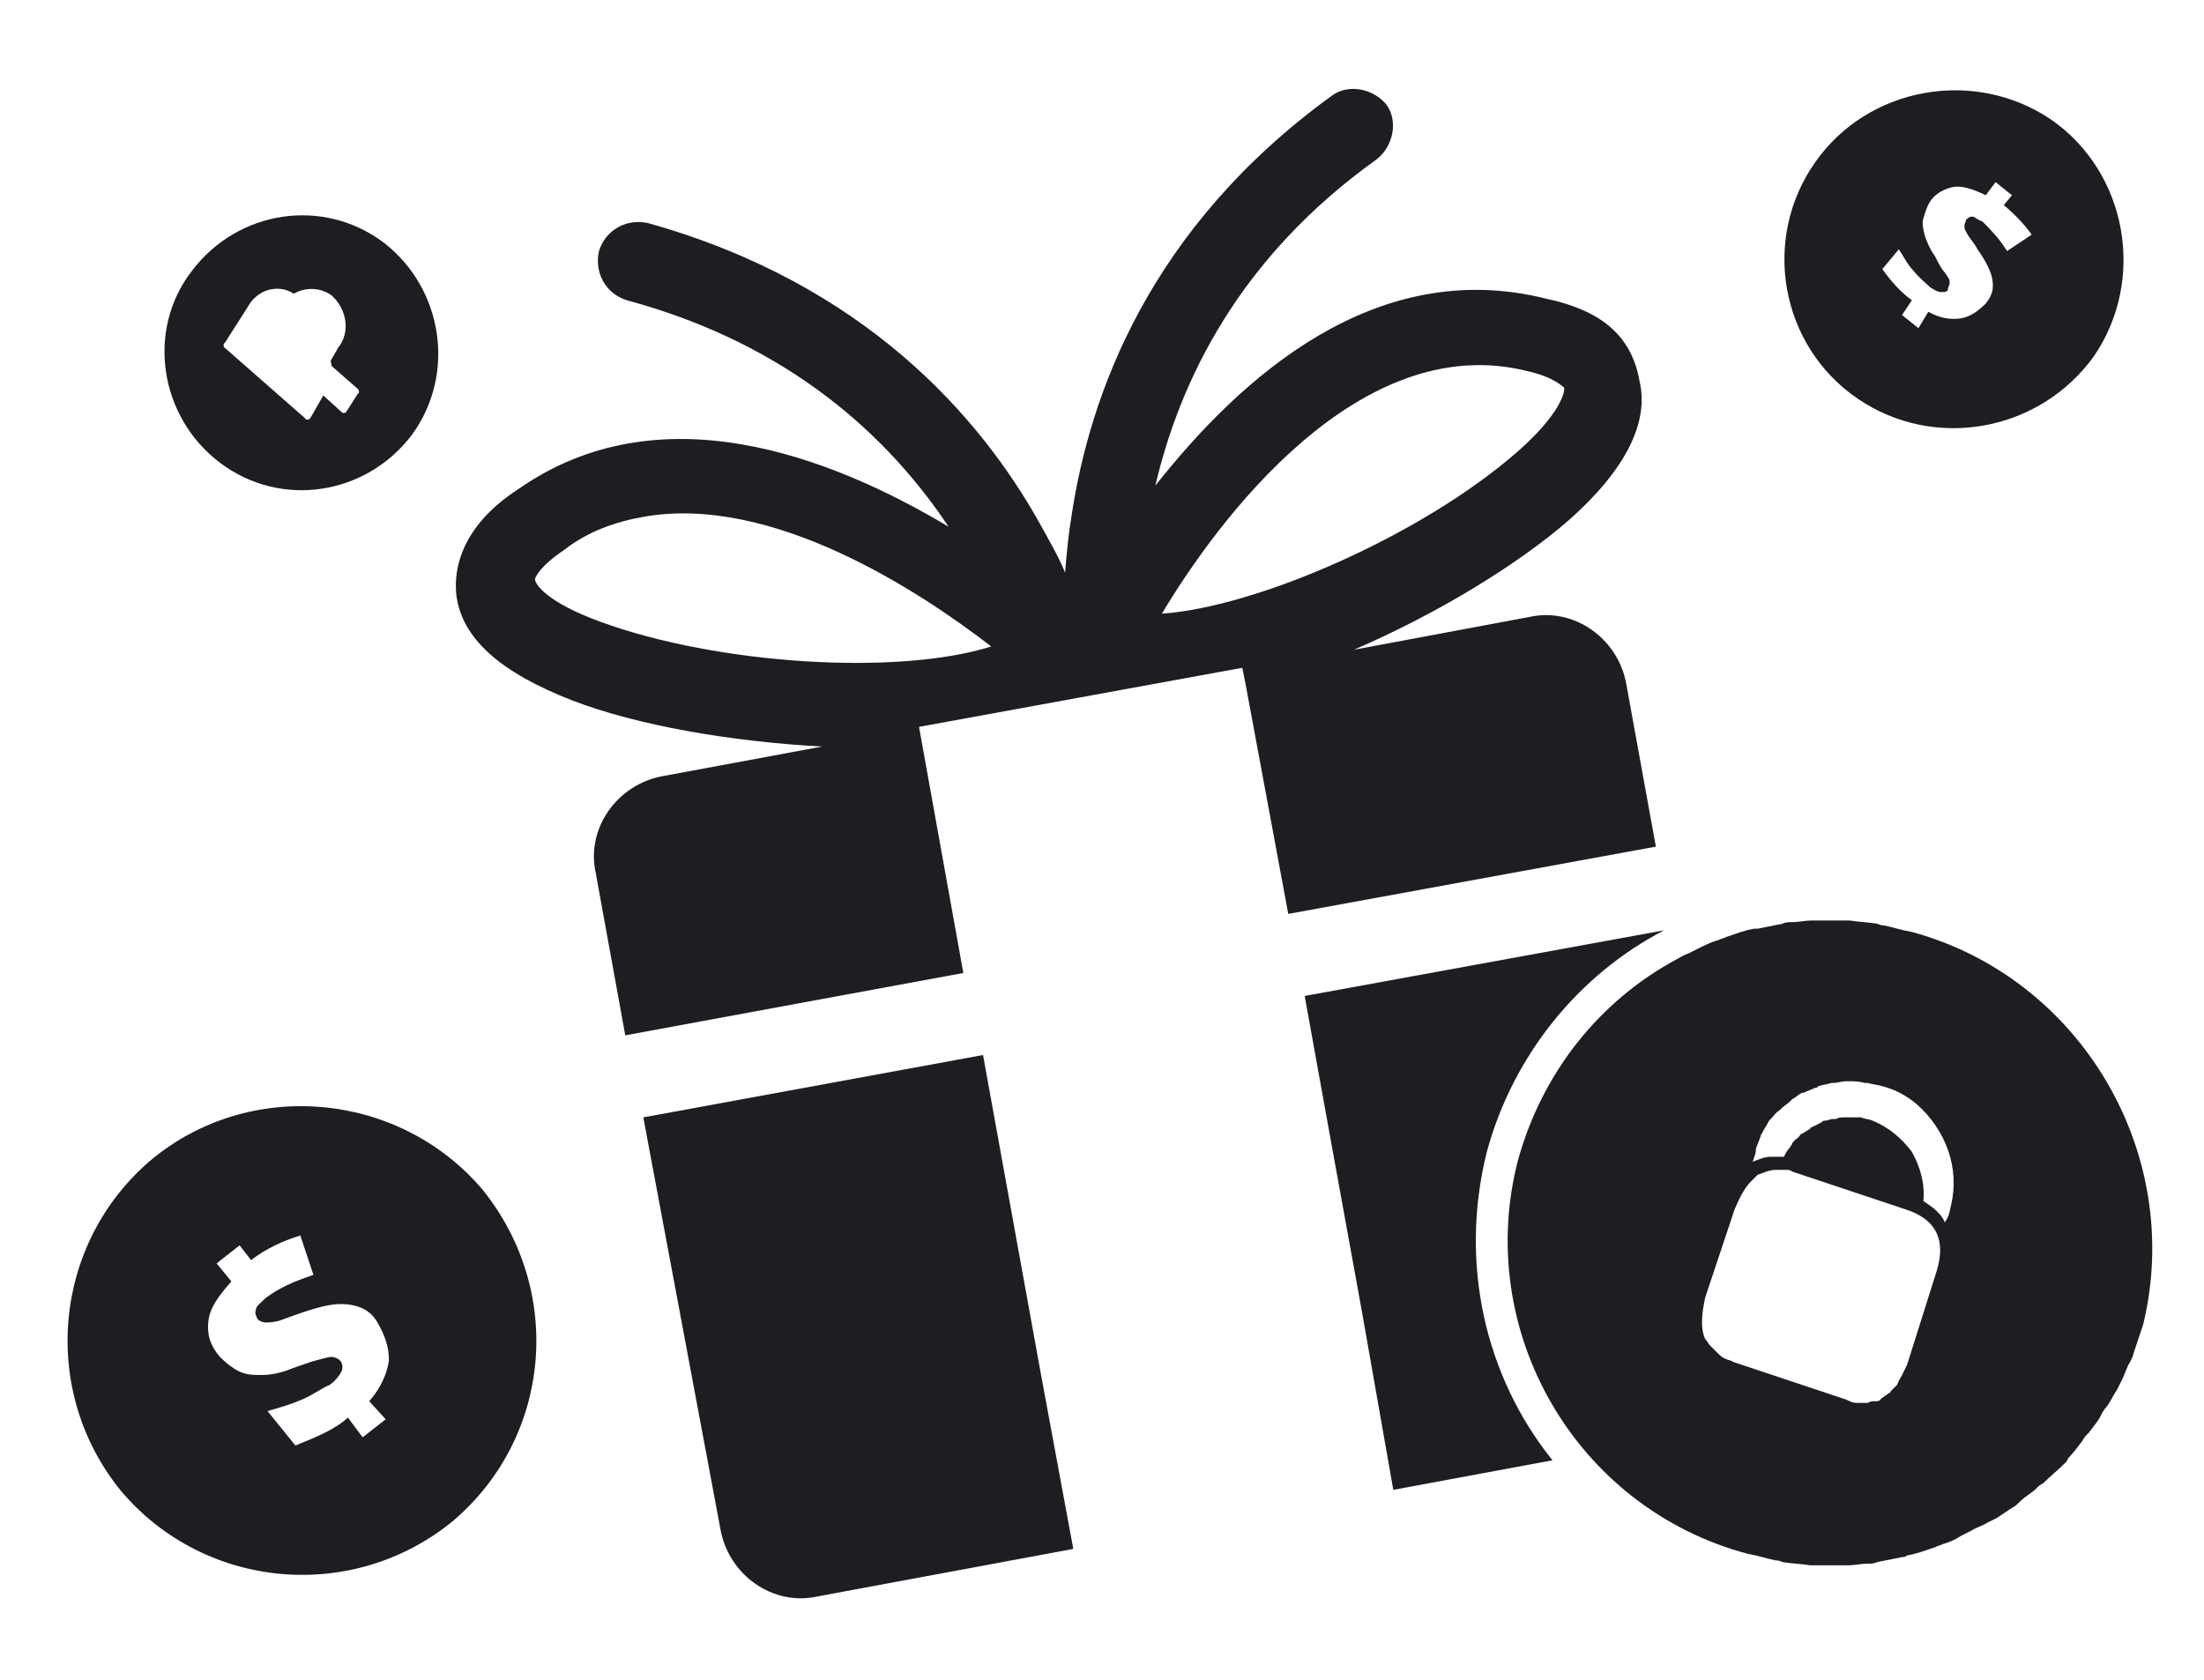 <?xml version="1.0" encoding="utf-8"?>
<!-- Generator: Adobe Illustrator 28.2.0, SVG Export Plug-In . SVG Version: 6.00 Build 0)  -->
<svg version="1.1" id="Warstwa_1" xmlns="http://www.w3.org/2000/svg" xmlns:xlink="http://www.w3.org/1999/xlink" x="0px" y="0px"
	 viewBox="0 0 134.3 102.4" style="enable-background:new 0 0 134.3 102.4;" xml:space="preserve">
<style type="text/css">
	.st0{fill:none;}
	.st1{fill:#1D1E22;}
</style>
<g>
	<path class="st0" d="M95.2,23.6c-0.1,0-0.5-0.6-2.3-1c-10.1-2.5-18.7,9.1-22.2,14.8c5.8-0.4,15.9-4.8,21.6-9.9
		C95,25.3,95.3,23.9,95.2,23.6z"/>
	<path class="st0" d="M13.7,21.2l4.9,4.3c0,0.1,0.3,0.1,0.3,0l0.8-1.4l1.1,1c0.1,0.1,0.3,0.1,0.3,0l0.7-1.1c0.1,0,0.1-0.3,0-0.3
		l-1.6-1.4c-0.1-0.1-0.1-0.2,0-0.4l0.4-0.7c0.7-1,0.5-2.4-0.4-3.2c-0.6-0.5-1.5-0.5-2.3-0.1c-0.9-0.6-2.2-0.3-2.8,0.8l-1.4,2.2
		C13.6,20.9,13.6,21.2,13.7,21.2z"/>
	<path class="st0" d="M23,80.5c-0.4-0.7-1-1-1.8-1.1c-0.7-0.1-1.6,0.1-2.8,0.5c-0.6,0.2-1.1,0.4-1.4,0.5c-0.4,0.1-0.6,0.1-0.8,0.1
		c-0.2,0-0.4-0.1-0.5-0.2c-0.1-0.2-0.1-0.4-0.1-0.6c0-0.1,0.3-0.4,0.6-0.7c0.8-0.6,1.7-1,2.9-1.4l-0.8-2.4c-1.1,0.4-2.2,0.9-3,1.5
		L14.7,76l-1.4,1.1l0.9,1.1c-0.9,0.9-1.3,1.7-1.4,2.4s0.1,1.5,0.7,2.2c0.4,0.4,0.8,0.7,1.2,0.9c0.5,0.2,0.9,0.2,1.4,0.2
		c0.4,0,1.2-0.1,1.8-0.4c0.7-0.2,1.2-0.4,1.5-0.5c0.4-0.1,0.7-0.2,0.9-0.2c0.2,0,0.4,0.1,0.5,0.2c0.1,0.1,0.1,0.4,0.1,0.7
		c-0.1,0.2-0.3,0.5-0.7,0.8c-0.5,0.3-1.1,0.7-1.7,0.9c-0.7,0.3-1.4,0.4-2.1,0.7l1.7,2.1c1.2-0.4,2.2-0.9,3.2-1.7l0.9,1.2l1.4-1.1
		l-1.1-1.2c0.7-0.8,1.2-1.7,1.2-2.5C23.7,82,23.5,81.2,23,80.5z"/>
	<path class="st0" d="M116.3,18.7l-0.6,0.9l1,0.8l0.6-1c0.7,0.4,1.4,0.5,2,0.4c0.6-0.1,1.1-0.5,1.5-0.9c0.4-0.4,0.5-0.9,0.4-1.5
		c-0.1-0.5-0.4-1.1-0.9-1.8c-0.3-0.4-0.5-0.7-0.6-0.9c-0.1-0.3-0.2-0.4-0.2-0.5c0-0.2,0-0.3,0.1-0.4c0.1-0.1,0.2-0.2,0.4-0.2
		c0.1,0,0.3,0.1,0.6,0.3c0.6,0.4,1,1,1.5,1.8l1.5-1c-0.5-0.7-1-1.3-1.7-1.8l0.5-0.6l-1-0.8l-0.6,0.8c-0.8-0.4-1.4-0.6-2-0.5
		s-1,0.3-1.4,0.9c-0.2,0.3-0.4,0.7-0.4,1c-0.1,0.4,0,0.6,0.1,1.1c0.1,0.3,0.3,0.8,0.6,1.2c0.3,0.4,0.5,0.7,0.6,1
		c0.2,0.2,0.3,0.4,0.3,0.6c0,0.2,0,0.3-0.1,0.4c-0.1,0.1-0.3,0.2-0.4,0.2s-0.4-0.1-0.7-0.3c-0.3-0.3-0.7-0.6-1-1
		c-0.3-0.4-0.6-0.9-0.9-1.3l-1.1,1.6C115.1,17.5,115.6,18.2,116.3,18.7z"/>
	<path class="st0" d="M39.1,31.6c-1.7,0.3-3.3,0.9-4.8,2c-1.5,1-1.8,1.7-1.8,1.8c0,0.3,0.8,1.4,4,2.6c7.1,2.6,18.1,3.3,23.8,1.5
		C56,36,47,30.1,39.1,31.6z"/>
	<path class="st0" d="M116.7,67.4c-0.6-0.5-1.3-0.8-2.1-1.1c0,0,0,0,0,0c-0.3-0.1-0.6-0.2-0.9-0.2c-0.1,0-0.1,0-0.2,0
		c-0.3,0-0.6-0.1-0.9-0.1c0,0,0,0-0.1,0c0,0-0.1,0-0.1,0c-0.3,0-0.5,0-0.8,0.1c0,0,0,0-0.1,0c-0.3,0-0.5,0.1-0.8,0.2
		c-0.1,0-0.1,0-0.2,0.1c-0.3,0.1-0.5,0.2-0.7,0.3c0,0,0,0-0.1,0c-0.2,0.1-0.4,0.2-0.6,0.4c0,0-0.1,0.1-0.1,0.1
		c-0.2,0.2-0.4,0.3-0.6,0.5c0,0-0.1,0.1-0.1,0.1c-0.2,0.2-0.3,0.4-0.5,0.5c0,0-0.1,0.1-0.1,0.1c-0.2,0.2-0.3,0.4-0.4,0.7
		c0,0.1-0.1,0.1-0.1,0.2c-0.1,0.3-0.2,0.5-0.3,0.8c0,0.3-0.1,0.5-0.2,0.8c0.3-0.1,0.7-0.3,1.1-0.3c0.3,0,0.5,0,0.8,0c0,0,0,0,0,0
		c0.1-0.2,0.3-0.4,0.4-0.6c0-0.1,0.1-0.1,0.1-0.2c0.1-0.1,0.2-0.3,0.4-0.4c0.1-0.1,0.1-0.1,0.2-0.2c0.2-0.1,0.3-0.2,0.5-0.3
		c0,0,0.1,0,0.1-0.1c0.2-0.1,0.4-0.2,0.6-0.3c0.1,0,0.1,0,0.2-0.1c0.2-0.1,0.3-0.1,0.5-0.1c0.1,0,0.1,0,0.2,0c0.2,0,0.3,0,0.5-0.1
		c0.1,0,0.1,0,0.2,0c0.2,0,0.3,0,0.5,0c0.1,0,0.2,0,0.3,0c0.3,0,0.5,0.1,0.7,0.2c1,0.4,1.9,1,2.4,1.9c0.6,0.8,0.8,1.9,0.7,3
		c0.3,0.2,0.6,0.4,0.8,0.6c0.2,0.2,0.4,0.4,0.5,0.7c0.3-0.4,0.2-0.7,0.4-1.1C119.4,71.2,118.6,68.9,116.7,67.4z"/>
	<path class="st0" d="M116.2,73.5l-6.9-2.3c-0.1-0.1-0.3-0.1-0.4-0.1c0,0-0.1,0-0.1,0c0,0-0.1,0-0.1,0c-0.1,0-0.3,0-0.4,0
		c-0.4,0-0.8,0.2-1.1,0.3c-0.1,0.1-0.3,0.2-0.4,0.4c-0.4,0.4-0.7,1-1,1.7L104,79c-0.2,1.1-0.3,1.9,0,2.5c0.1,0.1,0.2,0.3,0.3,0.4
		c0.1,0.1,0.3,0.3,0.4,0.4c0.1,0.2,0.3,0.3,0.5,0.4c0.2,0.1,0.3,0.2,0.5,0.2l6.9,2.3c0.2,0.1,0.4,0.1,0.6,0.2c0.1,0,0.1,0,0.2,0
		c0.1,0,0.2,0,0.3,0c0,0,0,0,0.1,0c0,0,0.1,0,0.1,0c0.1,0,0.2,0,0.4-0.1c0.1,0,0.1,0,0.1,0c0.1,0,0.2-0.1,0.3-0.1c0,0,0.1,0,0.1-0.1
		c0.1-0.1,0.3-0.2,0.4-0.3c0,0,0-0.1,0.1-0.1c0.1-0.1,0.2-0.2,0.3-0.3c0,0,0.1-0.1,0.1-0.1c0.1-0.1,0.1-0.2,0.2-0.4
		c0-0.1,0.1-0.1,0.1-0.2c0.1-0.2,0.2-0.4,0.3-0.6l1.8-5.7C118.6,75.6,118,74.3,116.2,73.5z"/>
	<path class="st1" d="M90.6,70.2c1.6-5.9,5.6-10.8,10.8-13.5l-21.9,4l1.7,9.4l1.8,9.9l1.9,10.8l9.7-1.8C90.5,83.9,88.9,77,90.6,70.2
		z"/>
	<path class="st1" d="M99.1,41.7c-0.5-2.8-3.2-4.7-5.9-4.1l-10.7,2c5.1-2.2,10-5.2,13.1-7.9c3.5-3.1,4.9-6,4.3-8.5
		c-0.5-2.8-2.4-4.3-5.7-5C83.8,15.6,75.6,23,70.4,29.6c1.5-6.4,5.1-13.9,13.5-19.9c1-0.8,1.3-2.3,0.6-3.3c-0.8-1-2.3-1.3-3.3-0.6
		C70,13.9,66.4,24.1,65.3,31.4c-0.2,1.2-0.3,2.3-0.4,3.5c-0.4-1-1-2-1.6-3.1c-3.6-6.4-10.6-14.5-23.8-18.2c-1.3-0.3-2.6,0.4-3,1.7
		c-0.3,1.3,0.4,2.6,1.7,3c10,2.7,16,8.4,19.6,13.8c-7.2-4.3-17.6-8.3-26.2-2.3c-2.8,1.8-4,4.1-3.8,6.4c0.3,2.7,2.7,4.8,7.1,6.5
		c3.9,1.5,9.6,2.5,15.2,2.8l-9.7,1.8c-2.8,0.5-4.7,3.2-4.1,5.9l1.8,9.9l20.6-3.8L56,44.3l19.7-3.6l0.2,1l2.6,14l22.4-4.1L99.1,41.7z
		 M36.6,37.9c-3.3-1.2-4-2.3-4-2.6c0-0.1,0.3-0.8,1.8-1.8c1.4-1.1,3.1-1.7,4.8-2C47,30.1,56,36,60.4,39.4
		C54.7,41.2,43.7,40.5,36.6,37.9z M70.8,37.4c3.4-5.7,12-17.3,22.2-14.8c1.8,0.4,2.2,1,2.3,1c0.1,0.3-0.3,1.7-2.8,3.9
		C86.7,32.6,76.6,37,70.8,37.4z"/>
	<path class="st1" d="M63.4,83.6l-3.5-19.3l-20.7,3.8l4.7,25.1c0.5,2.8,3.2,4.7,5.9,4.1l15.6-2.9L63.4,83.6L63.4,83.6z"/>
	<path class="st1" d="M9.2,70.7c-6,5.1-6.8,14.1-1.8,20.2c5.1,6,14.1,6.8,20.2,1.8c6-5.1,6.8-14,1.8-20.2
		C24.3,66.5,15.2,65.7,9.2,70.7z M23.5,86.5l-1.4,1.1l-0.9-1.2c-0.9,0.8-2,1.2-3.2,1.7L16.3,86c0.7-0.2,1.4-0.4,2.1-0.7
		c0.7-0.3,1.2-0.7,1.7-0.9c0.4-0.3,0.6-0.6,0.7-0.8c0.1-0.2,0.1-0.5-0.1-0.7c-0.1-0.1-0.3-0.2-0.5-0.2c-0.2,0-0.5,0.1-0.9,0.2
		c-0.4,0.1-0.9,0.3-1.5,0.5c-0.7,0.3-1.4,0.4-1.8,0.4c-0.6,0-0.9,0-1.4-0.2c-0.4-0.2-0.8-0.5-1.2-0.9c-0.6-0.7-0.8-1.4-0.7-2.2
		s0.6-1.5,1.4-2.4l-0.9-1.1l1.4-1.1l0.7,0.9c0.9-0.7,2-1.2,3-1.5l0.8,2.4c-1.2,0.4-2.1,0.8-2.9,1.4c-0.3,0.3-0.6,0.5-0.6,0.7
		c-0.1,0.2,0,0.4,0.1,0.6c0.1,0.1,0.3,0.2,0.5,0.2c0.2,0,0.4,0,0.8-0.1c0.3-0.1,0.8-0.3,1.4-0.5c1.2-0.4,2-0.6,2.8-0.5
		c0.8,0.1,1.4,0.4,1.8,1.1c0.4,0.7,0.7,1.4,0.7,2.3c-0.1,0.8-0.5,1.7-1.2,2.5L23.5,86.5z"/>
	<path class="st1" d="M113.2,24.3c4.7,3.2,11.1,2,14.4-2.6c3.2-4.7,2-11.2-2.6-14.4c-4.7-3.2-11.2-2-14.4,2.6
		C107.3,14.6,108.5,21.1,113.2,24.3z M115.7,15.2c0.3,0.4,0.5,0.9,0.9,1.3c0.3,0.4,0.7,0.7,1,1c0.3,0.2,0.5,0.3,0.7,0.3
		s0.4,0,0.4-0.2c0-0.1,0.1-0.2,0.1-0.4c0-0.2-0.1-0.3-0.3-0.6c-0.2-0.2-0.4-0.6-0.6-1c-0.3-0.4-0.5-0.9-0.6-1.2
		c-0.1-0.4-0.2-0.7-0.1-1.1c0.1-0.3,0.2-0.7,0.4-1c0.3-0.5,0.9-0.8,1.4-0.9s1.2,0.1,2,0.5l0.6-0.8l1,0.8l-0.5,0.6
		c0.6,0.5,1.2,1.1,1.7,1.8l-1.5,1c-0.5-0.8-1-1.3-1.5-1.8c-0.3-0.1-0.5-0.3-0.6-0.3c-0.2,0-0.3,0.1-0.4,0.2c0,0.1-0.1,0.2-0.1,0.4
		c0,0.2,0.1,0.3,0.2,0.5c0.1,0.2,0.4,0.5,0.6,0.9c0.5,0.7,0.8,1.3,0.9,1.8c0.1,0.6,0,1-0.4,1.5c-0.4,0.4-0.9,0.8-1.5,0.9
		c-0.6,0.1-1.3,0-2-0.4l-0.6,1l-1-0.8l0.6-0.9c-0.7-0.5-1.3-1.2-1.8-1.9L115.7,15.2z"/>
	<path class="st1" d="M13.4,28.2c3.7,2.8,8.9,2,11.7-1.7c2.7-3.7,1.9-8.9-1.7-11.7c-3.7-2.8-8.9-2-11.7,1.7
		C8.9,20.1,9.7,25.4,13.4,28.2z M13.7,20.9l1.4-2.2c0.6-1.1,1.9-1.4,2.8-0.8c0.7-0.4,1.6-0.4,2.3,0.1c0.9,0.8,1.2,2.2,0.4,3.2
		l-0.4,0.7c-0.1,0.1,0,0.2,0,0.4l1.6,1.4c0.1,0.1,0.1,0.3,0,0.3l-0.7,1.1c-0.1,0.1-0.2,0.1-0.3,0l-1.1-1l-0.8,1.4
		c-0.1,0.1-0.3,0.1-0.3,0l-4.9-4.3C13.6,21.2,13.6,20.9,13.7,20.9z"/>
	<path class="st1" d="M116.5,56.8c-0.6-0.1-1.2-0.3-1.7-0.4c-0.1,0-0.2,0-0.4-0.1c-0.6-0.1-1.1-0.1-1.7-0.2c-0.1,0-0.2,0-0.3,0
		c-0.5,0-0.9,0-1.3,0c-0.2,0-0.5,0-0.7,0c-0.4,0-0.8,0.1-1.2,0.1c-0.2,0-0.4,0-0.6,0.1c-0.5,0.1-1,0.2-1.5,0.3c-0.1,0-0.2,0-0.2,0
		c-0.6,0.1-1.1,0.3-1.7,0.5c-0.2,0.1-0.3,0.1-0.5,0.2c-0.4,0.1-0.8,0.3-1.2,0.5c-0.2,0.1-0.4,0.2-0.6,0.3c-0.3,0.1-0.6,0.3-0.8,0.4
		l0,0c-4.6,2.5-8.1,6.8-9.6,12.2c-2.7,10.4,3.5,21.2,14,24c0.6,0.1,1.2,0.3,1.7,0.4c0.1,0,0.2,0,0.4,0.1c0.6,0.1,1.1,0.1,1.7,0.2
		c0.1,0,0.2,0,0.3,0c0.5,0,0.9,0,1.3,0c0.2,0,0.5,0,0.7,0c0.4,0,0.8-0.1,1.2-0.1c0.2,0,0.4,0,0.6-0.1c0.5-0.1,1-0.2,1.5-0.3
		c0.1,0,0.2,0,0.3-0.1c0.6-0.1,1.1-0.3,1.7-0.5c0.2-0.1,0.3-0.1,0.5-0.2c0.4-0.1,0.8-0.3,1.1-0.5c0.2-0.1,0.4-0.2,0.6-0.3
		c0.3-0.2,0.7-0.3,1-0.5c0.2-0.1,0.4-0.2,0.6-0.3c0.3-0.2,0.6-0.4,0.9-0.6c0.2-0.1,0.3-0.2,0.5-0.4c0.3-0.3,0.7-0.5,1-0.8
		c0.1-0.1,0.2-0.2,0.4-0.3c0.4-0.4,0.9-0.8,1.3-1.2c0.1-0.1,0.2-0.2,0.2-0.3c0.3-0.3,0.6-0.7,0.9-1.1c0.1-0.2,0.2-0.3,0.4-0.5
		c0.2-0.3,0.5-0.6,0.7-1c0.1-0.2,0.2-0.4,0.4-0.6c0.2-0.3,0.4-0.7,0.6-1c0.1-0.2,0.2-0.4,0.3-0.6c0.2-0.4,0.3-0.8,0.5-1.1
		c0.1-0.2,0.2-0.4,0.2-0.5c0.2-0.6,0.4-1.2,0.6-1.8C133.1,70.3,126.8,59.6,116.5,56.8z M118,77.5l-1.8,5.7c-0.1,0.2-0.2,0.4-0.3,0.6
		c0,0.1-0.1,0.1-0.1,0.2c-0.1,0.1-0.1,0.2-0.2,0.4c0,0-0.1,0.1-0.1,0.1c-0.1,0.1-0.2,0.2-0.3,0.3c0,0,0,0.1-0.1,0.1
		c-0.1,0.1-0.3,0.2-0.4,0.3c0,0-0.1,0-0.1,0.1c-0.1,0.1-0.2,0.1-0.3,0.1c0,0-0.1,0-0.1,0c-0.1,0-0.2,0-0.4,0.1c0,0-0.1,0-0.1,0
		c0,0,0,0-0.1,0c-0.1,0-0.2,0-0.3,0c-0.1,0-0.1,0-0.2,0c-0.2,0-0.4-0.1-0.6-0.2l-6.9-2.3c-0.1-0.1-0.3-0.1-0.5-0.2
		c-0.2-0.1-0.3-0.2-0.5-0.4c-0.1-0.1-0.3-0.3-0.4-0.4c-0.1-0.1-0.2-0.3-0.3-0.4c-0.3-0.7-0.2-1.5,0-2.5l1.8-5.4
		c0.3-0.7,0.6-1.3,1-1.7c0.1-0.1,0.3-0.3,0.4-0.4c0.3-0.1,0.7-0.3,1.1-0.3c0.1,0,0.3,0,0.4,0c0,0,0.1,0,0.1,0c0,0,0.1,0,0.1,0
		c0.2,0,0.3,0,0.4,0.1l6.9,2.3C118,74.3,118.6,75.6,118,77.5z M118.9,73.4c-0.1,0.4-0.1,0.7-0.4,1.1c-0.1-0.3-0.3-0.5-0.5-0.7
		c-0.2-0.2-0.5-0.4-0.8-0.6c0.1-1.1-0.2-2.1-0.7-3c-0.6-0.8-1.4-1.5-2.4-1.9c-0.2-0.1-0.5-0.1-0.7-0.2c-0.1,0-0.2,0-0.3,0
		c-0.2,0-0.3,0-0.5,0c-0.1,0-0.1,0-0.2,0c-0.2,0-0.4,0-0.5,0.1c-0.1,0-0.1,0-0.2,0c-0.2,0-0.3,0.1-0.5,0.1c-0.1,0-0.1,0-0.2,0.1
		c-0.2,0.1-0.4,0.2-0.6,0.3c0,0-0.1,0-0.1,0.1c-0.2,0.1-0.3,0.2-0.5,0.3c-0.1,0-0.1,0.1-0.2,0.2c-0.1,0.1-0.3,0.2-0.4,0.4
		c0,0.1-0.1,0.1-0.1,0.2c-0.2,0.2-0.3,0.4-0.4,0.6c0,0,0,0,0,0c-0.3,0-0.5,0-0.8,0c-0.4,0-0.8,0.2-1.1,0.3c0.1-0.3,0.2-0.5,0.2-0.8
		c0.1-0.3,0.2-0.5,0.3-0.8c0-0.1,0.1-0.1,0.1-0.2c0.1-0.2,0.3-0.5,0.4-0.7c0,0,0.1-0.1,0.1-0.1c0.2-0.2,0.3-0.4,0.5-0.5
		c0,0,0.1-0.1,0.1-0.1c0.2-0.2,0.4-0.3,0.6-0.5c0,0,0.1-0.1,0.1-0.1c0.2-0.1,0.4-0.3,0.6-0.4c0,0,0,0,0.1,0c0.2-0.1,0.5-0.2,0.7-0.3
		c0.1,0,0.1,0,0.2-0.1c0.3-0.1,0.5-0.1,0.8-0.2c0,0,0,0,0.1,0c0.3,0,0.5-0.1,0.8-0.1c0,0,0.1,0,0.1,0c0,0,0,0,0.1,0
		c0.3,0,0.6,0,0.9,0.1c0.1,0,0.1,0,0.2,0c0.3,0.1,0.6,0.1,0.9,0.2c0,0,0,0,0,0c0.8,0.2,1.5,0.6,2.1,1.1
		C118.6,68.9,119.4,71.2,118.9,73.4z"/>
</g>
</svg>

